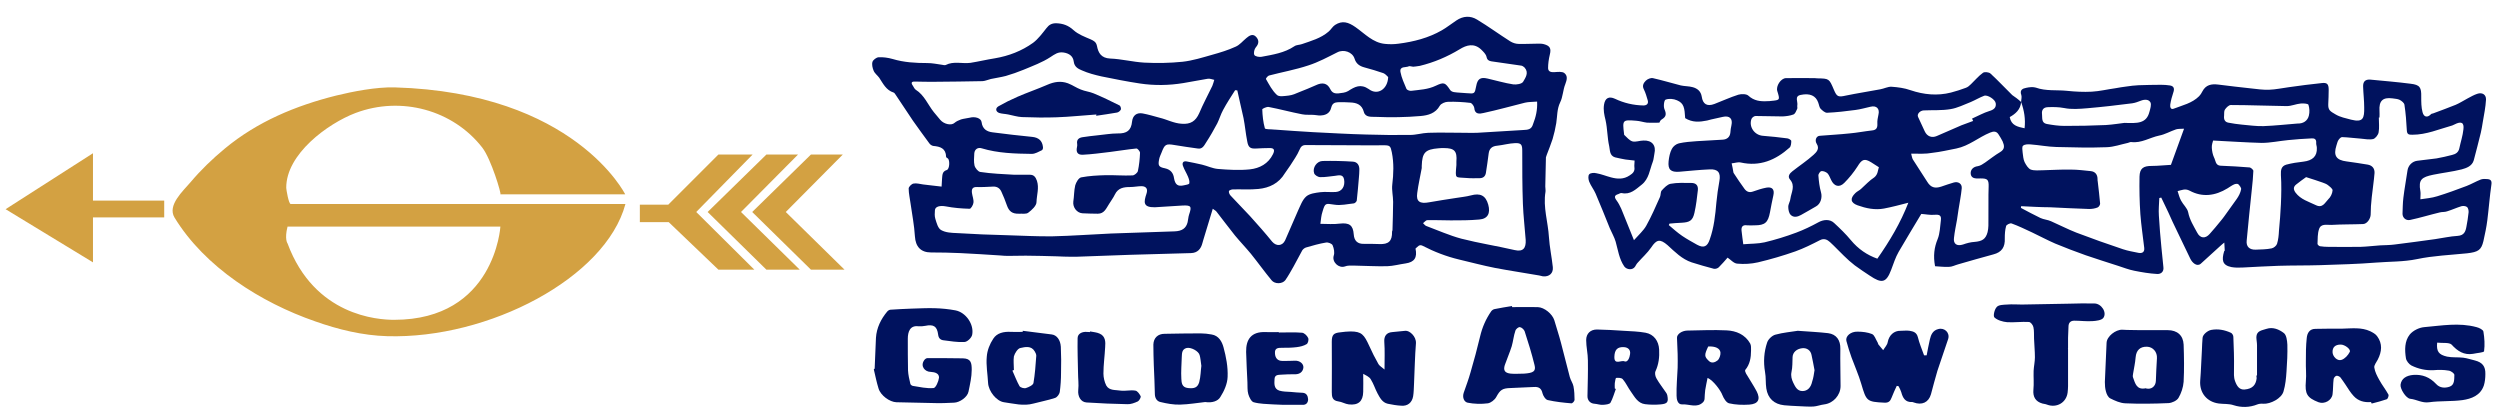 <?xml version="1.0" encoding="utf-8"?>
<!-- Generator: Adobe Illustrator 22.1.0, SVG Export Plug-In . SVG Version: 6.00 Build 0)  -->
<svg version="1.1" id="圖層_1" xmlns="http://www.w3.org/2000/svg" xmlns:xlink="http://www.w3.org/1999/xlink" x="0px" y="0px"
	 viewBox="0 0 1161.6 193.1" style="enable-background:new 0 0 1161.6 193.1;" xml:space="preserve">
<style type="text/css">
	.st0{fill-rule:evenodd;clip-rule:evenodd;fill:#00125E;}
	.st1{fill:#D3A142;}
</style>
<g>
	<path class="st0" d="M939.1,47.4c0-1.1,0.4-2.2,0.1-3.2c-0.9-2.4,0.6-3.1,2.3-3.4c1.4-0.3,3.1-0.5,4.4-0.1c4.7,1.7,9.7,1,14.5,1.5
		c3.8,0.4,7.7,0.6,11.5,0.4c3.7-0.2,7.3-1.1,11-1.6c1.7-0.3,3.4-0.6,5.1-0.8c1.9-0.3,3.8-0.5,5.7-0.6c3.5-0.1,7-0.2,10.4-0.2
		c1.4,0,2.8,0.1,4.1,0.3c2,0.3,2.2,1.6,1.6,3.3c-0.6,1.8-1.1,3.6-1.4,5.5c-0.2,1.2,0.2,2.6,1.6,2c4.1-1.6,8.5-2.5,11.8-5.8
		c0.6-0.6,1.1-1.4,1.5-2.2c1.6-3.1,4.2-3.6,7.4-3.2c5.1,0.7,10.3,1.2,15.4,1.8c2.7,0.3,5.4,0.7,8.2,0.6c3.1-0.1,6.2-0.8,9.3-1.2
		c5.1-0.7,10.1-1.4,15.2-1.9c2.5-0.3,3.2,0.5,3.2,3.1c0,2.2-0.1,4.5-0.2,6.7c-0.1,2.8,0.9,3.3,3.3,4.7c2.3,1.4,4.8,1.8,7.3,2.5
		c5.6,1.4,6.2-0.6,6.1-5.7c0-3.2-0.4-6.4-0.5-9.6c-0.1-2.4,1-3.5,3.4-3.3c6.2,0.6,12.4,1.1,18.6,1.9c4.4,0.5,5.1,1.7,5,6.1
		c0,2.4,0,4.8,0.6,7.1c0.6,2.4,2.3,2.7,4,0.9c0.2-0.2,0.6-0.2,0.9-0.3c3.5-1.3,7-2.6,10.5-4c1.9-0.8,3.7-2,5.6-3
		c1.5-0.8,2.9-1.6,4.4-2.1c2.3-0.8,4.2,0.3,4.1,2.7c-0.2,3.5-0.9,6.9-1.5,10.4c-0.3,1.7-0.5,3.3-0.9,4.9c-1.1,4.3-2.1,8.6-3.3,12.9
		c-0.8,2.7-3.4,3.6-5.6,4.2c-4.4,1.1-8.9,1.6-13.3,2.5c-5.2,1.1-6.9,2.2-5.9,7.6c0.2,1.1,0,2.2,0,3.8c2.6-0.4,5.3-0.6,7.8-1.4
		c4.6-1.4,9.2-3.1,13.7-4.8c2.3-0.9,4.3-2.1,6.6-3c0.9-0.3,2-0.3,2.9-0.2c1.6,0.1,2.3,0.7,2,2.6c-0.8,5.5-1.2,11.1-1.9,16.6
		c-0.4,3.2-1.1,6.4-1.8,9.6c-1,4.2-2.4,5.1-7.6,5.7c-7.8,0.8-15.7,1.1-23.3,2.7c-6.3,1.3-12.6,1.1-18.9,1.6
		c-8.7,0.7-17.3,0.9-26,1.2c-6.4,0.2-12.9,0.1-19.3,0.3c-5.6,0.2-11.1,0.5-16.7,0.8c-1.8,0.1-3.6,0.1-5.3-0.2
		c-4.4-0.9-4.5-3.4-3.4-7.3c0-0.1,0.3-0.3,0.3-0.4c-0.1-1.2-0.1-2.4-0.2-3.7c-0.7,0.6-1.4,1.1-2,1.7c-3,2.7-5.9,5.4-8.9,8.1
		c-1.8,1.6-4-0.4-4.9-2.3c-2-4.3-4.2-8.6-6.2-12.9c-1.4-2.8-2.7-5.7-4-8.6c-1.1-2.3-2.2-4.6-3.3-6.9c-0.3,0.1-0.6,0.1-0.9,0.2
		c-0.1,2.7-0.4,5.5-0.2,8.2c0.3,5,0.7,10,1.2,15c0.3,3,0.6,5.9,0.9,8.9c0.3,2.2-1.2,3.3-2.9,3.2c-3.6-0.2-7.1-0.8-10.6-1.5
		c-2.6-0.5-5.1-1.5-7.6-2.3c-5-1.6-10-3.2-15-4.9c-4.8-1.7-9.5-3.5-14.1-5.4c-3.7-1.6-7.2-3.5-10.8-5.2c-3.2-1.5-6.3-3-9.6-4.2
		c-0.6-0.2-2.4,0.6-2.5,1.3c-0.5,1.8-0.6,3.7-0.6,5.6c0.2,4.1-1.4,6.5-5.3,7.5c-5.4,1.5-10.9,3-16.3,4.6c-1.5,0.4-2.9,1.2-4.4,1.2
		c-2.2,0.1-4.5-0.2-6.4-0.3c-0.9-4.8-0.4-8.7,1.2-12.6c1.1-2.7,1.1-5.8,1.5-8.7c0.3-2.3-0.6-2.8-2.9-2.6c-2.1,0.2-4.3-0.3-6.2-0.4
		c-3.5,5.9-7.1,11.7-10.5,17.6c-1.5,2.6-2.4,5.5-3.5,8.4c-2.3,6.1-4.4,6.4-9.9,2.7c-2.4-1.6-4.7-3.1-7-4.8c-1.8-1.4-3.5-2.9-5.1-4.5
		c-2.2-2.1-4.2-4.3-6.4-6.3c-1.3-1.2-2.8-1.9-4.7-0.9c-3.7,1.9-7.5,3.8-11.4,5.2c-5.7,2-11.5,3.7-17.4,5.1c-3.1,0.7-6.4,0.9-9.6,0.6
		c-1.6-0.1-3-1.8-4.5-2.8c-1.2,1.4-2.6,3-4.1,4.5c-0.5,0.5-1.5,0.8-2.2,0.7c-3.5-0.9-6.9-1.9-10.4-3c-4.5-1.5-7.8-4.9-11.2-8
		c-3.5-3-5.1-2.7-7.6,1.1c-1.8,2.6-4.2,4.7-6.3,7.1c-0.5,0.5-0.8,1.2-1.2,1.8c-1.1,1.7-3.8,1.5-5-0.1c-2.4-3.5-2.9-7.6-4-11.5
		c-0.6-2.1-1.8-4.1-2.7-6.2c-2.2-5.4-4.3-10.8-6.6-16.1c-0.8-1.9-2.2-3.6-3-5.6c-0.4-1-0.6-2.7,0-3.4c0.6-0.7,2.3-0.8,3.4-0.5
		c2.3,0.4,4.4,1.3,6.7,1.9c3,0.8,5.9,1,8.7-0.9c1.6-1,2.5-2,2.2-3.9c-0.1-0.9,0.1-1.8,0.1-3c-1.5-0.2-2.9-0.3-4.3-0.5
		c-1.6-0.3-3.2-0.6-4.8-1c-2.6-0.8-2.3-3.4-2.7-5.2c-0.9-3.9-0.8-8.1-1.7-12.1c-0.6-2.4-1.1-4.7-0.7-7.2c0.5-3.1,2.3-4,5.1-2.7
		c4.2,2,8.6,3,13.2,3.1c1.4,0,2.5-0.7,2-2.4c-0.5-1.7-1-3.5-1.8-5.1c-0.9-1.7-0.1-3,0.9-4c0.8-0.8,2.3-1.4,3.3-1.2
		c4.4,1,8.7,2.3,13,3.4c1.8,0.4,3.7,0.3,5.5,0.8c2.2,0.6,3.8,1.9,4.2,4.4c0.5,3.5,2.5,4.7,5.9,3.4c3.7-1.4,7.3-3.1,11.1-4.3
		c1.4-0.4,3.7-0.4,4.6,0.4c2.7,2.5,5.7,2.8,9,2.6c0.5,0,1,0,1.5-0.1c4.3-0.4,4.3-0.4,3-4.6c-0.7-2.3,1.6-5.9,4-6
		c4.5-0.1,8.9,0,13.4,0c0.4,0,0.8,0.1,1.2,0.1c5.5,0.1,5.5,0.1,7.7,5.3c1.4,3.3,2,3.5,5.6,2.7c5.3-1.1,10.6-1.9,15.9-2.9
		c1.8-0.3,3.6-1.3,5.3-1.2c2.9,0.2,6,0.6,8.8,1.6c6.2,2.1,12.5,2.7,18.8,1.1c2.4-0.6,4.7-1.4,6.9-2.2c0.9-0.3,1.7-1,2.4-1.7
		c1.9-1.8,3.5-3.8,5.6-5.3c0.7-0.5,2.8-0.3,3.5,0.4c3.5,3.2,6.7,6.7,10.1,10C936.2,45,937.7,46.1,939.1,47.4c-0.3,3.5-2.6,5.5-5.3,7
		c0.7,3.9,3.6,4.5,6.9,5.2C941.2,55.3,940.5,51.3,939.1,47.4z M873,77.7c-1.4-0.9-2.5-1.6-3.6-2.3c-3.1-1.9-4.3-1.4-6.3,1.9
		c-1.8,2.8-3.9,5.4-6.2,7.7c-2.3,2.3-4.7,1.6-6.1-1.4c-0.5-1-0.9-2.2-1.6-3c-0.7-0.7-2-1.2-2.9-1.1c-0.6,0.1-1.5,1.4-1.4,2.1
		c0.2,2.6,0.5,5.2,1.2,7.7c0.7,2.4-0.1,5.4-2.3,6.6c-2.3,1.3-4.6,2.7-7,4c-1.6,0.9-3.5,1.3-4.8-0.1c-0.8-0.8-1.1-2.4-1.1-3.7
		c0-1.3,0.9-2.5,1-3.8c0.4-2.9,2.4-5.9-0.2-8.9c-1.2-1.4-0.2-2.8,1.1-3.8c3.3-2.6,6.8-4.9,9.9-7.7c1.3-1.2,2.9-2.8,1.4-5.1
		c-1-1.6-0.2-3.6,1.4-3.7c4.6-0.4,9.2-0.6,13.8-1.1c3.5-0.3,7-1,10.6-1.4c2-0.2,2.5-1.3,2.4-3.1c-0.1-1.4,0.2-2.8,0.5-4.2
		c0.7-2.8-0.9-4.4-3.7-3.7c-2.3,0.5-4.6,1.2-7,1.5c-4.4,0.6-8.8,1.1-13.2,1.3c-1,0-2.2-1.1-3-1.9c-0.6-0.7-0.7-1.9-1.1-2.9
		c-1.1-3.1-3.8-4.4-8.1-3.5c-3.1,0.6-1.2,3.2-1.6,4.9c-0.1,0.6,0.2,1.2-0.1,1.7c-0.4,0.9-0.9,2.2-1.7,2.5c-1.6,0.6-3.3,0.8-5,0.9
		c-4.2,0-8.4-0.2-12.6-0.2c-0.7,0-1.7,0.8-1.9,1.4c-1.3,3.6,1.4,7.5,5.3,7.8c3.8,0.3,7.6,0.7,11.4,1.2c0.7,0.1,1.8,0.8,1.8,1.2
		c0,1-0.1,2.5-0.8,3.1c-6.5,5.8-13.8,8.9-22.7,6.9c-1.3-0.3-2.8,0.3-4.2,0.4c0.3,1.4,0.6,2.7,0.8,4.1c0,0.2,0.1,0.3,0.2,0.5
		c1.6,2.4,3.2,4.9,5,7.3c1,1.3,2.2,1.8,3.9,1.2c2-0.7,4.1-1.4,6.2-1.8c2.7-0.5,3.9,0.8,3.3,3.5c-0.6,2.7-1.1,5.3-1.6,8
		c-0.9,4.7-2.3,6-7.1,6c-1.2,0-2.3,0.1-3.5,0c-2-0.3-2.8,0.6-2.6,2.5c0.2,2,0.5,3.9,0.8,6.3c3.5-0.3,6.8-0.2,9.9-0.9
		c5-1.2,9.9-2.7,14.7-4.5c3.5-1.3,7-3,10.3-4.8c2.3-1.3,5.3-1.6,7.3,0.3c2.7,2.5,5.5,5.2,7.8,8c3.4,4.1,7.5,6.9,12.3,8.6
		c5.8-8.3,10.8-16.7,14.4-26c-3.9,1-7.6,2-11.3,2.7c-4.2,0.8-8.4-0.1-12.3-1.5c-3.3-1.2-3.6-3.2-1-5.7c0.8-0.8,1.9-1.2,2.7-2
		c2-1.8,3.9-3.9,6.1-5.3C872.6,81,872.5,79.1,873,77.7z M1105.6,54.6c-0.1,0-0.2,0-0.3,0c0,2.3,0.3,4.7-0.1,6.9
		c-0.2,1.2-1.5,2.8-2.5,3.1c-1.8,0.4-3.9,0-5.9-0.2c-2.9-0.2-5.7-0.6-8.6-0.7c-0.6,0-1.4,0.9-1.8,1.6c-0.4,0.7-0.5,1.5-0.8,2.3
		c-1.5,4.7-0.1,6.8,4.7,7.4c3.3,0.4,6.6,1,9.9,1.5c2.1,0.4,3.2,1.8,3.1,3.9c-0.3,3.8-0.9,7.5-1.3,11.3c-0.3,2.7-0.5,5.4-0.5,8.1
		c-0.1,1.8-1.6,4.2-3.5,4.3c-4.9,0.2-9.8,0.1-14.7,0.4c-2.1,0.1-4.9-0.8-5.8,2c-0.7,2.1-0.6,4.5-0.7,6.8c0,0.4,0.7,1,1.1,1.1
		c1.3,0.2,2.7,0.3,4,0.3c5,0,9.9,0.1,14.9,0c3.1-0.1,6.1-0.5,9.2-0.7c2.2-0.1,4.5-0.1,6.7-0.4c6.3-0.8,12.5-1.6,18.8-2.5
		c3.5-0.5,6.9-1.3,10.4-1.5c3-0.2,3.7-2,4.1-4.3c0.4-2.2,0.8-4.4,1-6.6c0.1-0.8-0.2-2.1-0.7-2.5c-0.6-0.5-1.8-0.6-2.6-0.4
		c-2.3,0.7-4.4,1.7-6.7,2.4c-1.1,0.4-2.3,0.2-3.4,0.5c-4.6,1.1-9.1,2.5-13.8,3.5c-2,0.4-3.5-1.1-3.5-2.9c0.1-2.5,0.1-4.9,0.4-7.4
		c0.5-4.2,1.3-8.4,1.9-12.6c0.3-2.4,2.2-4.3,4.5-4.6c3-0.4,6-0.7,9-1.1c2.4-0.4,4.8-1,7.2-1.6c1.7-0.4,3-1.2,3.4-3.1
		c0.6-2.9,1.6-5.8,1.9-8.8c0.4-3.2-1-3.9-4.1-2.3c-0.4,0.2-0.8,0.4-1.1,0.5c-6.1,1.7-12,4.3-18.5,4.3c-1.7,0-2.5-0.1-2.6-2.1
		c-0.2-3.9-0.5-7.9-1.1-11.8c-0.1-0.9-1.3-1.8-2.2-2.3c-1-0.5-2.2-0.5-3.4-0.7c-4.5-0.6-6.3,1.2-6,5.8
		C1105.7,52.4,1105.6,53.5,1105.6,54.6z M939.1,95.8c0,0.3-0.1,0.5-0.1,0.8c3,1.6,6,3.2,9.1,4.7c1.5,0.7,3.4,0.8,4.9,1.5
		c3.9,1.7,7.7,3.7,11.8,5.3c7.1,2.7,14.4,5.3,21.6,7.7c2.4,0.8,4.9,1.2,7.3,1.7c1.7,0.3,2.8-0.4,2.6-2.3c-0.6-5.2-1.4-10.4-1.8-15.7
		c-0.4-5.8-0.5-11.6-0.4-17.4c0.1-3.9,1.8-5,5.6-5c3.2,0,6.3-0.4,9-0.5c2.1-5.7,4-11,6.1-16.8c-1.5,0.1-2.7,0-3.7,0.3
		c-2.7,0.9-5.2,2.4-7.9,2.9c-4.3,0.9-8.2,3.6-12.9,3c-0.5-0.1-1.1,0.3-1.6,0.4c-3.3,0.7-6.5,1.9-9.9,2c-7.7,0.3-15.5,0.1-23.3-0.1
		c-4-0.1-8-0.9-12-1.2c-1.2-0.1-2.7-0.1-3.5,0.6c-0.6,0.5-0.3,2.1-0.2,3.2c0.2,1.5,0.3,3.1,0.9,4.4c0.7,1.4,1.7,3,2.9,3.5
		c1.7,0.6,3.9,0.3,5.8,0.3c4.3-0.1,8.6-0.4,12.9-0.3c3,0,6.1,0.4,9.1,0.7c2.1,0.2,3.2,1.6,3.2,3.7c0,0.4,0,0.8,0.1,1.2
		c0.4,3.4,0.8,6.8,1.1,10.2c0,0.6-0.6,1.6-1.2,1.8c-1.2,0.5-2.6,0.7-3.9,0.7c-6.1-0.2-12.2-0.5-18.3-0.8
		C948.1,96.3,943.6,96,939.1,95.8z M783,54.9c-0.3-4.7-0.5-6.9-3.8-8.3c-1.6-0.7-3.7-0.9-5.3-0.3c-0.7,0.2-1.1,3.2-0.5,4.5
		c1,2.3,0.7,3.5-1.3,4.7c-0.6,0.3-0.9,1.1-1.1,1.5c-2.1,0-3.9,0.1-5.7,0c-1.7-0.2-3.4-0.8-5.1-0.9c-6.3-0.5-6.4-0.4-5.6,6.1
		c0,0.2,0,0.4,0.1,0.5c1.2,1.1,2.4,2.6,3.8,3c1.5,0.4,3.4-0.4,5.1-0.4c4-0.2,6,2.3,5.1,6.1c-0.3,1.3-0.3,2.7-0.8,3.9
		c-1.4,3.6-1.7,7.8-5.1,10.5c-2.8,2.2-5.3,4.8-9.3,3.9c-0.5-0.1-1.1,0.3-1.6,0.5c-1.7,0.5-2,1.3-0.8,2.9c0.9,1.2,1.6,2.6,2.2,3.9
		c1.9,4.6,3.7,9.2,5.9,14.6c2.3-2.6,4.4-4.4,5.7-6.7c2.4-4.3,4.4-8.9,6.4-13.4c0.4-0.9,0.2-2.3,0.8-3c1.2-1.3,2.6-2.8,4.1-3.1
		c3.1-0.6,6.4-0.4,9.6-0.4c2.2,0,3.3,1.1,3.1,3.3c-0.4,3.5-0.8,7.1-1.6,10.6c-0.8,3.6-2.2,4.4-6,4.6c-1.9,0.1-3.7,0.2-5.6,0.4
		c-0.1,0.2-0.2,0.5-0.3,0.7c2,1.7,4,3.5,6.2,5c2.2,1.5,4.6,2.8,6.9,4.1c3.1,1.7,4.8,0.9,5.9-2.4c2-5.6,2.6-11.4,3.1-17.2
		c0.3-3.3,0.8-6.7,1.4-10c0.7-3.8-0.6-5.6-4.5-5.4c-4.7,0.2-9.4,0.7-14.1,1.1c-4,0.3-5.4-1-5-4.9c0.2-1.9,0.6-4,1.5-5.7
		c0.6-1.2,2-2.3,3.3-2.6c2.7-0.6,5.5-0.8,8.2-1c4-0.3,8.1-0.4,12.1-0.7c2-0.1,3.4-1.2,3.6-3.3c0.1-1.1,0.2-2.3,0.5-3.4
		c0.7-3.1-0.9-4.6-4-3.9c-2.4,0.6-4.9,1-7.3,1.7C789.7,56.7,786.4,57,783,54.9z M1028.3,65.3c-0.2,0.7-0.7,2.1-0.6,3.4
		c0.1,1.5,0.4,3.1,1,4.4c0.8,1.4,0.6,3.8,3.1,3.9c4.5,0.2,9,0.4,13.5,0.8c0.6,0.1,1.7,1.1,1.7,1.6c-0.1,2.8-0.4,5.7-0.7,8.5
		c-0.8,8-1.7,15.9-2.4,23.9c-0.3,2.8,1.3,4.3,4.2,4.2c2.5-0.1,5-0.1,7.4-0.6c1-0.2,2.2-1.2,2.5-2.1c0.6-1.9,0.8-4,0.9-6.1
		c0.4-4.1,0.7-8.2,0.9-12.3c0.2-4.5,0.3-9.1,0-13.6c-0.1-2.4,0.2-4.1,2.5-4.8c2.6-0.7,5.3-1.1,8-1.4c4.2-0.5,6.4-2.5,6.2-6.4
		c0-0.8-0.4-1.6-0.3-2.4c0.1-1.6-0.8-2.1-2.1-2c-3.7,0.2-7.4,0.4-11,0.8c-4.1,0.4-8.2,1.3-12.3,1.3
		C1043.6,66.2,1036.3,65.7,1028.3,65.3z M888,71.4c0.3,1.1,0.4,2,0.8,2.7c2.2,3.5,4.5,7,6.7,10.4c1.6,2.6,3.5,3.2,6.5,2.2
		c1.9-0.7,3.9-1.3,5.8-1.9c2.1-0.6,3.9,0.6,3.7,2.7c-0.3,3.3-1,6.6-1.5,9.9c-0.2,1.6-0.5,3.2-0.7,4.7c-0.5,2.8-1.1,5.6-1.4,8.4
		c-0.4,2.9,1.4,4,4.2,3.1c1.7-0.6,3.5-1.1,5.3-1.2c3.5-0.3,5.2-1.2,6.1-4.5c0.5-1.9,0.4-4.1,0.4-6.2c0.1-5-0.1-10,0.1-15
		c0.1-3.3-0.6-3.8-3.7-3.8c-1.6,0-4.2,0.4-4.6-1.9c-0.3-1.9,0.9-3.5,3.3-3.8c1.2-0.2,2.4-1,3.4-1.7c2.3-1.6,4.5-3.4,6.9-4.8
		c2.4-1.4,2-3.1,1.2-5c-0.5-1.1-1.2-2.1-1.8-3.1c-1-1.7-2.3-1.7-4-1c-5.4,2.2-9.8,6.2-15.7,7.4c-3.7,0.7-7.4,1.6-11.1,2
		C894.8,71.6,891.5,71.4,888,71.4z M987.1,57.1c5.9,0.2,10.2,0.4,11.6-5.1c0.4-1.4,1-3.3,0.5-4.4c-0.8-1.5-2.7-1.5-4.5-0.8
		c-1.3,0.5-2.6,1-4,1.2c-7,0.9-13.9,1.7-20.9,2.3c-3.6,0.3-7.3,0.6-10.7-0.1c-2.7-0.5-5.1-0.5-7.7-0.4c-2.2,0.1-2.8,1.6-2.6,3.2
		c0.2,1.7-0.4,4.1,2.2,4.6c2.7,0.5,5.5,0.9,8.2,0.9c6.4,0,12.8-0.1,19.2-0.4C981.8,57.9,985.2,57.3,987.1,57.1z M1011.8,88.8
		c0.5,1.6,0.9,3.1,1.6,4.4c1,1.9,2.9,3.5,3.3,5.4c0.7,3.6,2.6,6.5,4.2,9.5c1.4,2.7,3.8,2.9,5.8,0.6c1.7-1.9,3.4-3.9,5-5.9
		c0.6-0.8,1.3-1.5,1.8-2.3c1.9-2.7,3.9-5.4,5.8-8.1c0.9-1.3,1.7-2.8,2-4.4c0.2-0.7-0.7-1.8-1.3-2.4c-0.4-0.3-1.4-0.2-2,0.1
		c-1.1,0.5-2,1.2-3,1.8c-5.7,3.5-11.7,4.3-17.6,1.1C1015.3,87.5,1013.9,88.3,1011.8,88.8z M1067.5,57.4c2.6,0.1,4.7-1.2,5.3-3.7
		c0.4-1.6,0.3-3.5-0.2-5c-0.2-0.6-2.4-0.7-3.6-0.6c-2.2,0.2-4.3,1.2-6.5,1.2c-8.7-0.1-17.3-0.5-26-0.5c-0.9,0-2.1,1.2-2.7,2.1
		c-0.5,0.7-0.3,1.9-0.4,2.9c-0.2,1.6,0.3,2.9,2,3.2c2.1,0.4,4.1,0.7,6.2,0.9c3.4,0.3,6.8,0.8,10.1,0.7
		C1057.1,58.4,1062.3,57.8,1067.5,57.4z M916.3,55.1c2.9-1.3,5.4-2.7,8-3.5c2.1-0.6,3.3-1.6,3-3.6c-0.2-1.8-3.9-4.1-5.4-3.5
		c-2.1,0.8-4.1,2-6.2,2.9c-3.1,1.2-6.2,2.8-9.4,3.3c-4.1,0.7-8.3,0.4-12.5,0.6c-1.7,0.1-3.2,1.7-2.6,3c1,2.2,2,4.4,3.1,6.7
		c1.1,2.4,3.3,3.2,5.6,2.2c3.8-1.7,7.7-3.3,11.5-5c1.8-0.7,3.6-1.3,5.4-2C916.7,56,916.5,55.6,916.3,55.1z M1071.5,82.3
		c-1.4,1-3.1,2.2-4.7,3.5c-1.3,1.1-1.2,2.3-0.2,3.7c2.4,3.2,6.1,4.2,9.4,5.8c3.2,1.6,4.3-1.2,5.8-2.7c1.1-1,1.9-2.7,2-4.1
		c0.1-0.8-1.3-1.8-2.3-2.6c-0.7-0.5-1.6-0.8-2.4-1.1C1076.9,84,1074.6,83.3,1071.5,82.3z"/>
	<path class="st0" d="M657.7,115.5c0.9,4.2-0.5,6.3-4.6,6.9c-2.9,0.4-5.7,1.2-8.6,1.3c-5.2,0.1-10.3-0.2-15.5-0.3
		c-1.4,0-2.9-0.1-4.1,0.4c-2.9,1-6.1-2.1-5.2-5c0.5-1.4,0.1-3.4-0.5-4.8c-0.3-0.8-2.1-1.5-3.1-1.3c-3.1,0.5-6.2,1.4-9.3,2.3
		c-0.6,0.2-1.3,0.7-1.7,1.3c-1.4,2.5-2.7,5.1-4.1,7.6c-1.2,2.1-2.4,4.3-3.8,6.3c-1.4,1.8-4.9,1.9-6.4,0c-3.3-4-6.3-8.2-9.6-12.3
		c-2.4-2.9-5-5.6-7.4-8.5c-2.9-3.6-5.7-7.4-8.6-11.1c-0.4-0.5-1.1-0.8-1.7-1.3c-1.5,5-2.9,9.7-4.4,14.5c-0.1,0.5-0.3,1-0.4,1.4
		c-0.7,2.8-2.3,4.6-5.3,4.7c-9.5,0.3-18.9,0.5-28.4,0.8c-8.3,0.3-16.7,0.6-25,0.9c-0.7,0-1.5,0-2.2,0c-2.3,0-4.5-0.1-6.8-0.2
		c-4.8-0.1-9.6-0.3-14.4-0.3c-2.8,0-5.6,0.1-8.4,0.1c-1.1,0-2.3-0.1-3.4-0.2c-6.2-0.4-12.4-0.8-18.6-1.1c-4.5-0.2-9-0.3-13.6-0.3
		c-4.8,0-7.2-2.7-7.5-7.5c-0.3-5.1-1.3-10.1-2-15.1c-0.3-2.4-0.9-4.8-0.9-7.1c0-0.8,1.3-2.1,2.2-2.3c1.4-0.3,3,0.2,4.5,0.4
		c2.8,0.3,5.6,0.7,8.6,1c0.1-1.5,0.1-2.5,0.2-3.5c0.2-1.6-0.1-3.5,2.2-4.2c1.3-0.4,1.5-4.3,0.6-5.3c-0.3-0.3-0.9-0.5-0.9-0.8
		c-0.1-4-2.7-4.8-6-5.1c-0.6-0.1-1.4-0.6-1.8-1.2c-2.6-3.5-5.1-7-7.6-10.5c-2.7-4-5.3-8-8-12c-0.3-0.4-0.6-1-1-1.1
		c-3.5-1.1-4.9-4.2-6.7-6.9c-0.8-1.1-2.1-2-2.6-3.3c-0.5-1.2-0.9-2.9-0.5-4.1c0.3-0.9,1.8-2,2.8-2.1c2.1-0.1,4.4,0.2,6.5,0.8
		c5.3,1.6,10.7,1.9,16.2,1.9c2.3,0,4.6,0.5,6.8,0.8c0.6,0.1,1.3,0.3,1.7,0.1c3.7-1.9,7.7-0.5,11.5-1c3.8-0.6,7.5-1.5,11.3-2.1
		c6.5-1.1,12.5-3.4,17.8-7.2c2.4-1.8,4.3-4.4,6.2-6.8c1.2-1.6,2.5-2.3,4.5-2.3c3.2,0.1,5.7,1,8.1,3.2c2.2,2,5.2,3.1,8,4.3
		c1.5,0.7,2.5,1.2,2.9,3.1c0.6,3.2,2,5.6,6.1,5.8c5.3,0.2,10.6,1.6,15.9,1.9c5.9,0.3,11.8,0.2,17.7-0.4c4.7-0.5,9.4-2,14-3.3
		c3.6-1,7.2-2.1,10.7-3.7c1.9-0.8,3.3-2.6,5-4c1.3-1.1,2.9-2.2,4.4-0.7c1.5,1.5,1.6,3.2,0,5c-0.7,0.8-1.1,2.6-0.7,3.5
		c0.3,0.7,2.2,1.1,3.3,0.9c5.3-1,10.7-1.8,15.3-4.9c1-0.7,2.4-0.6,3.5-1c4.3-1.5,8.8-2.7,12.4-5.8c1.1-0.9,1.8-2.3,3-3.1
		c3.4-2.2,6.2-1.3,9.5,1c4.3,3,8.1,7.3,13.8,7.8c2,0.2,4.1,0.2,6.2-0.1c7.1-0.9,14-2.7,20.1-6.2c2.3-1.3,4.5-3.1,6.8-4.6
		c3.1-2.1,6.5-2.3,9.6-0.4c5.3,3.2,10.2,6.8,15.4,10.1c1.1,0.7,2.6,1.2,3.9,1.2c2.7,0.1,5.4-0.1,8.2-0.1c1.2,0,2.4-0.1,3.5,0.2
		c3,0.8,3.5,2.1,2.8,4.9c-0.5,2.1-0.8,4.2-0.8,6.3c0.1,1.8,1.6,1.9,3.2,1.8c1.4-0.1,3.3-0.3,4.3,0.4c1.7,1.3,1.3,3.1,0.5,5.2
		c-1.1,2.7-1.1,5.9-2.4,8.5c-1.5,3.1-1.3,6.4-1.8,9.6c-0.4,2.5-1,5-1.7,7.4c-0.8,2.5-1.8,4.9-2.7,7.3c-0.1,0.4-0.3,0.8-0.4,1.2
		c-0.1,4.5-0.2,9-0.3,13.5c0,0.8,0.2,1.7,0.1,2.5c-1.2,7.2,1.2,14.1,1.6,21.1c0.3,4.6,1.3,9.2,1.8,13.9c0.3,2.9-1.7,4.6-4.6,4.3
		c-0.6-0.1-1.1-0.3-1.7-0.4c-6.8-1.2-13.7-2.2-20.5-3.5c-5.6-1.1-11.2-2.6-16.7-3.9c-5.9-1.4-11.6-3.6-17-6.4
		C659.4,113.4,658.8,114.6,657.7,115.5z M471.3,81.2c2.7,0,5,0,7.3,0c1.8,0,2.6,1.1,3.2,2.8c1.1,3.3-0.1,6.6-0.2,9.9
		c0,1.7-2.2,3.7-3.8,4.9c-1,0.8-2.8,0.4-4.3,0.5c-3.2,0.1-4.7-1.1-5.7-4c-0.7-2.1-1.6-4.2-2.5-6.2c-0.7-1.6-2-2.5-3.9-2.4
		c-2.5,0.1-5,0.3-7.4,0.2c-2.2-0.1-2.6,1-2.4,2.7c0.2,1.6,0.9,3.1,0.7,4.6c-0.1,1-1.2,2.9-1.8,2.8c-3.7-0.1-7.4-0.4-11-1.1
		c-2.7-0.5-5,0-5.1,1.8c-0.1,1.3-0.2,2.7,0.2,4c0.6,1.9,1.2,4.4,2.7,5.2c2.1,1.2,4.8,1.3,7.3,1.4c7.9,0.5,15.7,0.8,23.6,1
		c7,0.2,13.9,0.6,20.9,0.5c9-0.2,18.1-0.9,27.1-1.3c9.8-0.4,19.7-0.6,29.5-1c3.6-0.1,5.4-1.5,6.1-4.2c0.3-1.2,0.3-2.4,0.7-3.6
		c1.3-3.8,1-4.4-3.1-4.2c-4.3,0.2-8.5,0.6-12.8,0.8c-5.6,0.1-5.2-2.4-3.9-6.3c0.7-2.1,0-3.4-2.2-3.5c-1.8,0-3.6,0.4-5.4,0.4
		c-3,0-5.6,0.4-7.1,3.5c-0.7,1.5-1.8,2.9-2.7,4.4c-1.3,2-2.2,4.5-5.2,4.5c-2.4,0-4.8-0.1-7.2-0.2c-2.6-0.2-4.5-2.8-4.2-5.4
		c0.4-2.5,0.3-5.1,0.9-7.6c0.4-1.4,1.6-3.5,2.8-3.7c3.7-0.7,7.5-0.9,11.2-1c4.2-0.1,8.4,0.3,12.6,0.1c0.9,0,2.3-1.2,2.5-2
		c0.6-2.8,0.9-5.7,1-8.5c0-0.7-1.2-2.1-1.7-2c-4.1,0.4-8.1,1.1-12.2,1.6c-4.2,0.5-8.5,1.1-12.7,1.3c-2.4,0.1-3.2-1.2-2.7-3.5
		c0.1-0.5,0.2-1,0.1-1.5c-0.4-2.2,1-3,2.8-3.2c2.1-0.3,4.2-0.6,6.4-0.8c3.2-0.3,6.4-0.9,9.6-0.9c4.3,0.1,6.3-1.4,6.7-5.5
		c0.3-2.8,2.1-4.3,4.9-3.8c2.7,0.5,5.3,1.3,7.9,2c3.4,0.8,6.6,2.6,10.3,2.8c4,0.3,6.4-1.1,8.1-4.9c1.8-4.3,4.1-8.5,6.1-12.7
		c0.4-0.9,0.6-1.9,0.9-2.8c-1-0.2-2.1-0.7-3.1-0.5c-3.8,0.6-7.5,1.4-11.3,2c-6.7,1.1-13.4,1.2-20.1,0.2c-6-0.9-12-2.1-17.9-3.3
		c-3.1-0.7-6.2-1.5-9.1-2.8c-1.7-0.7-3.5-1.6-3.8-4.1c-0.3-2.5-2.1-3.8-4.7-4.2c-2.6-0.4-4.1,0.8-6.1,2.1c-3.8,2.5-8.2,4.1-12.5,5.9
		c-2.7,1.1-5.5,2.1-8.3,2.9c-2.3,0.6-4.6,0.9-6.9,1.4c-1.3,0.3-2.5,0.9-3.8,1c-7.5,0.2-14.9,0.2-22.4,0.3c-3,0-5.9,0-8.9-0.1
		c-1.9-0.1-2.1,0.6-1.1,2c0.4,0.6,0.7,1.4,1.3,1.8c4,2.5,5.6,6.9,8.4,10.4c1,1.2,2,2.4,3,3.6c1.8,2.1,5.2,2.7,6.6,1.4
		c0.8-0.7,1.9-1.2,3-1.6c1.3-0.4,2.7-0.5,4-0.8c2.6-0.7,5.4,0.2,5.6,2.1c0.4,3.2,2.5,4.4,5.2,4.7c6.1,0.8,12.2,1.5,18.3,2.1
		c3,0.3,4.7,1.8,5,4.7c0.1,0.5-0.1,1.3-0.5,1.5c-1.5,0.7-3.1,1.7-4.7,1.7c-7.8-0.1-15.7-0.3-23.3-2.6c-1.6-0.5-3.2,0.3-3.4,2.3
		c-0.1,1.9-0.3,3.9,0.1,5.7c0.3,1.2,1.7,2.9,2.7,3C460.7,80.7,466.2,80.9,471.3,81.2z M613.5,104c3.1,0,6.1,0.3,9-0.1
		c4.4-0.5,6.2,0.7,6.5,5c0.2,3,1.8,4.5,4.7,4.4c2.4,0,4.8,0,7.2,0.1c4.3,0.2,6-1.4,5.9-5.7c0-0.2,0.1-0.5,0.2-0.7
		c0.1-4.4,0.3-8.8,0.3-13.2c0-2.7-0.7-5.4-0.4-8c0.6-5,0.8-10-0.2-15c-0.6-3-0.9-3.3-3.8-3.3c-4.3,0.1-8.6,0-12.9,0
		c-7.8,0-15.6-0.1-23.4-0.1c-1.4,0-2.2,0.7-2.8,2.2c-1.1,2.6-2.8,4.9-4.3,7.3c-0.8,1.2-1.7,2.4-2.5,3.6c-2.8,4.7-7.2,6.8-12.3,7.3
		c-3.9,0.4-7.9,0.1-11.9,0.2c-0.6,0-1.8,0.5-1.8,0.8c-0.1,0.7,0.3,1.6,0.8,2.1c2.9,3.2,6,6.2,9,9.5c3.5,3.9,7,7.8,10.3,11.9
		c1.9,2.2,4.7,2.1,6-0.6c2.1-4.6,3.9-9.2,6-13.8c1.1-2.3,2-5,3.8-6.6c1.6-1.4,4.3-1.7,6.6-2c2.4-0.3,4.8,0.1,7.2-0.1
		c2.8-0.2,4.4-2.6,3.8-5.9c-0.5-2.5-2.6-1.8-4.2-1.6c-2.3,0.2-4.6,0.7-6.9,0.6c-1,0-2.5-0.9-2.8-1.8c-0.9-2.6,1.3-5.7,4-5.7
		c4.6-0.1,9.3,0,13.9,0.3c2.2,0.1,3.2,1.7,3.1,3.9c0,1.2-0.1,2.3-0.2,3.5c-0.3,3.6-0.6,7.2-1,10.7c-0.1,0.5-0.8,1.2-1.3,1.3
		c-3,0.3-6.1,1.1-9.1,0.6c-4.1-0.6-4.3-0.9-5.5,3.2C613.9,100.1,613.8,101.7,613.5,104z M676.7,76.7c0-0.2,0-0.9,0-1.6
		c0.4-4.9-0.9-6.3-5.8-6.3c-0.8,0-1.7,0-2.5,0.1c-6.2,0.5-7.6,2-7.8,8.2c0,0.3,0,0.7,0,1c-0.7,3.9-1.6,7.7-2.1,11.6
		c-0.6,4,1.3,5.1,5.5,4.3c4.1-0.7,8.3-1.4,12.4-2c2.3-0.4,4.8-0.6,7-1.2c4.4-1.2,6.9,0,8.1,4.3c1.1,4-0.2,6.6-4.2,6.9
		c-4.4,0.4-8.8,0.4-13.2,0.4c-3.6,0-7.3-0.2-10.9-0.1c-0.7,0-1.3,0.9-2,1.4c0.5,0.4,0.9,1.1,1.5,1.3c5.4,2,10.7,4.4,16.3,5.9
		c8.2,2.1,16.6,3.4,24.8,5.3c3.9,0.9,5.3-0.9,5.1-4.7c-0.4-5.6-1.1-11.2-1.3-16.8c-0.3-8.2-0.3-16.4-0.3-24.6c0-2.8-0.4-3.7-3.3-3.6
		c-2.8,0.1-5.5,0.9-8.3,1.2c-2.4,0.2-3.7,1.3-4,3.6c-0.4,3-0.8,6.1-1.3,9.1c-0.3,1.6-1.3,2.4-3,2.4c-2,0-4,0.1-6-0.1
		C676.1,82.2,676.1,83.5,676.7,76.7z M714.2,47.2c-2.1,0.2-3.9,0.1-5.6,0.5c-6.4,1.6-12.8,3.4-19.3,4.8c-1.7,0.4-4.1,0.8-4.3-2.4
		c-0.1-0.8-1.1-2.2-1.8-2.3c-3.4-0.4-6.9-0.6-10.4-0.5c-1.3,0-3.2,0.8-3.8,1.8c-2,3.6-5.5,4.5-8.9,4.8c-6.9,0.6-13.9,0.7-20.9,0.4
		c-1.8-0.1-4.8,0.4-5.5-2.3c-0.9-3.4-3.3-4.3-6.4-4.4c-1.9-0.1-3.8-0.2-5.7-0.1c-1.3,0.1-2.5,0.4-3,2.3c-0.4,1.7-1.3,3.2-3.7,3.7
		c-1.6,0.3-2.8,0.1-4.2-0.1c-1.9-0.2-3.9,0.1-5.7-0.3c-5.2-1-10.3-2.4-15.5-3.4c-0.9-0.2-3,0.8-3,1.1c0.1,2.9,0.4,5.9,1.2,8.8
		c0.2,0.6,2.8,0.4,4.3,0.6c0.1,0,0.2,0,0.2,0c6,0.4,12,0.9,17.9,1.2c8.2,0.4,16.5,0.9,24.7,1.1c6.8,0.2,13.5,0.3,20.3,0.2
		c2.9,0,5.7-0.9,8.5-1c5.7-0.2,11.4,0,17.2,0c1.8,0,3.7,0.1,5.5,0c7.2-0.4,14.4-0.9,21.5-1.3c2.1-0.1,3.8-0.2,4.5-2.7
		C713.6,54.4,714.4,51.1,714.2,47.2z M574.9,42c-0.3,0-0.7-0.1-1-0.1c-1.9,3-3.9,6-5.6,9.2c-1.1,2-1.7,4.2-2.7,6.2
		c-1.6,3-3.3,6-5.2,8.9c-0.9,1.4-1.7,3.2-3.9,2.8c-3.6-0.5-7.2-1-10.7-1.6c-4.1-0.7-4.6-0.4-6.1,3.5c-0.4,1-0.9,2-1.1,3
		c-0.6,3-0.3,3.7,2.7,4.3c2.7,0.6,3.9,2.3,4.2,4.6c0.5,2.9,1.7,4,4.6,3.3c0.9-0.2,2.4-0.4,2.5-0.9c0.2-1-0.2-2.1-0.6-3.1
		c-0.7-1.7-1.7-3.2-2.3-4.9c-0.5-1.2-0.2-2.5,1.6-2.2c2.4,0.4,4.8,1,7.2,1.5c2.5,0.6,4.9,1.8,7.4,2c4.9,0.4,9.9,0.7,14.8,0.2
		c4.6-0.5,8.6-2.6,10.8-7.1c1-2.1,0.4-2.9-1.9-2.8c-1.9,0-3.8,0.1-5.7,0.2c-2.9,0.2-3.9-0.4-4.4-3.4c-0.7-3.5-1-7.1-1.7-10.7
		C576.9,50.7,575.8,46.3,574.9,42z M656.6,31c-1.1-0.1-1.6-0.4-2-0.2c-1.4,0.7-4.3-0.2-3.9,2.6c0.5,2.7,1.7,5.3,2.8,7.9
		c0.2,0.5,1.5,1,2.2,0.9c3.9-0.5,7.8-0.6,11.5-2.4c3.8-1.8,4.3-1.4,6.6,2c0.3,0.5,1.1,0.9,1.8,1c2,0.3,4,0.3,6,0.5
		c3.6,0.3,3.6,0.3,4.3-3.3c0.6-3.3,1.9-4.3,5.3-3.5c4,0.9,7.9,2.1,11.9,2.7c1.5,0.2,4-0.2,4.6-1.2c1.1-1.9,2.8-4.2,0.7-6.6
		c-0.4-0.4-1-0.8-1.5-0.9c-4.6-0.7-9.3-1.3-13.9-2c-1.2-0.2-2-0.6-2.3-2.1c-0.3-1.3-1.5-2.4-2.5-3.4c-3.3-3.1-6.8-2.1-10-0.1
		c-5.8,3.5-11.9,6.1-18.5,7.7C658.3,30.9,657.2,30.9,656.6,31z M645,35.8c-0.5-0.4-1.2-1.4-2.2-1.8c-2.9-1-5.9-1.9-8.9-2.7
		c-2.2-0.6-3.8-1.7-4.5-4c-1-3.2-5.1-4.5-8-3c-4.4,2.2-8.8,4.6-13.5,6.1c-6,2-12.2,3.1-18.3,4.7c-0.6,0.2-1.5,1.4-1.4,1.6
		c1.5,2.6,2.9,5.4,5.1,7.4c1,1,3.6,0.5,5.5,0.3c1.7-0.2,3.3-0.9,4.9-1.6c2.6-1,5.2-2.1,7.7-3.2c2.9-1.4,5.3-1.1,6.7,1.8
		c0.9,1.8,2.1,2.1,3.7,2c1.6-0.2,3.3-0.3,4.6-1.1c3.1-2,5.8-3.5,9.6-0.9C640,44.5,644.8,41.5,645,35.8z"/>
	<path class="st0" d="M702.6,142.7c4,0,7.9-0.1,11.9,0c3.1,0.1,6.8,3.2,7.7,6.1c1,3.5,2.2,7,3.1,10.5c1.4,5.3,2.7,10.6,4.1,15.9
		c0.4,1.5,1.4,2.8,1.7,4.3c0.4,2.1,0.5,4.2,0.5,6.3c0,0.6-1,1.7-1.5,1.6c-3.7-0.3-7.3-0.7-10.9-1.5c-1.1-0.2-2.2-2-2.5-3.2
		c-0.5-2.3-1.8-3-3.8-2.9c-3.7,0.1-7.4,0.4-11.1,0.5c-3.8,0.1-4.8,0.9-6.6,4.2c-0.7,1.3-2.5,2.7-3.9,2.9c-3.1,0.4-6.4,0.3-9.4-0.3
		c-1.7-0.4-2.5-2.5-1.8-4.6c1.1-3.2,2.3-6.3,3.2-9.6c1.6-5.5,3.1-11,4.4-16.5c1-4.3,2.7-8.2,5.2-11.8c0.4-0.5,1-0.9,1.6-1
		c2.6-0.5,5.3-1,8-1.4C702.6,142.4,702.6,142.6,702.6,142.7z M708.2,173.6c4.1-0.3,5.6-1,4.8-4c-1.3-5.3-2.9-10.5-4.6-15.7
		c-0.3-0.8-1.4-1.8-2.2-1.9c-0.7-0.1-1.9,0.9-2.1,1.7c-0.8,2.3-1,4.8-1.7,7.2c-0.9,2.9-2.2,5.8-3.2,8.7c-0.8,2.5,0,3.7,2.7,4
		C703.9,173.8,706.1,173.6,708.2,173.6z"/>
	<path class="st0" d="M406.4,171.3c0.2-4.8,0.4-9.6,0.6-14.3c0.3-4.7,2.3-8.7,5.2-12.2c0.4-0.5,1.1-0.9,1.6-0.9
		c3.2-0.2,6.5-0.4,9.7-0.5c3.6-0.1,7.2-0.3,10.8-0.2c3.2,0.1,6.4,0.4,9.6,1c4.9,0.9,8.8,6.6,7.8,11.4c-0.3,1.4-2.3,3.3-3.6,3.3
		c-3.2,0.2-6.6-0.4-9.8-0.8c-1.4-0.2-2.2-1-2.4-2.6c-0.5-3.9-2.1-4.9-6-4.1c-1,0.2-2.2,0.3-3.2,0.2c-3.9-0.5-4.9,2.6-4.9,5.8
		c0,4.9,0,9.8,0.1,14.7c0.1,2.1,0.6,4.2,1.1,6.3c0.1,0.4,0.7,0.8,1.1,0.9c3.2,0.5,6.5,1.3,9.7,1c1-0.1,2.3-3.1,2.5-4.8
		c0.1-2-1.9-2.6-3.8-2.7c-2.8,0-5-2.7-3.1-5.4c0.3-0.5,1-1,1.5-1c5.5,0,11,0,16.5,0.1c3.7,0.1,4.1,2,4.1,5.3c0,3.4-0.8,6.8-1.5,10.2
		c-0.5,2.5-4,5-6.7,5.1c-2.8,0.1-5.7,0.3-8.5,0.2c-6.1-0.1-12.2-0.3-18.3-0.4c-3.1-0.1-7.3-3.1-8.3-6.4c-0.9-2.9-1.5-5.9-2.2-8.9
		C406.1,171.4,406.3,171.4,406.4,171.3z"/>
	<path class="st0" d="M895.2,165.1c0.5-2.5,0.9-4.9,1.5-7.4c0.5-2.2,1.4-4.2,3.9-4.8c2.9-0.8,5.5,1.7,4.6,4.6c-1.6,5-3.4,9.8-5,14.8
		c-1.1,3.6-2,7.3-3,10.9c-1.1,3.8-4.2,5.2-8,3.8c-0.2-0.1-0.5-0.2-0.7-0.2c-3.3,0.2-4.4-2-5.1-4.6c-0.3-1-0.8-1.9-1.3-2.8
		c-0.3,0-0.5-0.1-0.8-0.1c-0.8,1.8-1.7,3.6-2.4,5.5c-0.6,1.6-1.4,2.4-3.3,2.3c-8.3-0.4-8.4-0.7-10.8-8.8c-1.2-4.1-3-8.1-4.5-12.2
		c-0.9-2.5-1.7-5.1-2.4-7.7c-0.5-2.2,2-4.4,5.2-4.3c2.3,0,4.7,0.3,6.7,1.1c1.2,0.5,1.7,2.4,2.5,3.7c0.3,0.4,0.3,1,0.6,1.3
		c0.7,0.9,1.4,1.7,2.1,2.5c0.7-1.2,1.9-2.4,2.1-3.7c0.6-3.2,2.9-5.4,6-5.3c1.4,0,2.8-0.2,4.2,0c1.7,0.3,3.2,0.7,3.8,2.9
		c0.7,2.9,1.9,5.7,2.9,8.5C894.5,165.1,894.9,165.1,895.2,165.1z"/>
	<path class="st0" d="M633.4,173.7c0,3.2,0.1,5.8,0,8.4c-0.1,4.4-2.3,6.3-6.7,5.8c-1.7-0.2-3.2-1.2-4.9-1.4c-2.8-0.4-3-2.2-3-4.4
		c0.1-7.8,0-15.6,0-23.3c0-3.2,0.8-4.1,4-4.4c1.6-0.2,3.1-0.4,4.7-0.4c5.2,0,6.3,1.5,8.7,6.7c1.3,2.9,2.7,5.7,4.3,8.5
		c0.5,0.8,1.5,1.4,2.8,2.5c0-4.8,0.2-8.8-0.1-12.8c-0.2-2.7,1-4.4,3.7-4.6c2-0.2,4.1-0.4,6.1-0.6c1.9-0.2,5.1,2.6,4.9,5.8
		c-0.5,6.3-0.6,12.7-0.9,19.1c-0.1,1.8-0.1,3.7-0.4,5.5c-0.5,3-2.6,4.7-5.6,4.4c-2.1-0.1-4.2-0.5-6.2-0.9c-2.6-0.6-3.7-2.9-4.8-4.9
		c-1.1-2.1-1.8-4.4-3-6.3C636.3,175,634.7,174.5,633.4,173.7z"/>
	<path class="st0" d="M1132.4,159.2c-0.4,4.1,0.7,5.6,4.6,6.5c2.4,0.5,5,0.2,7.5,0.5c1.8,0.2,3.7,0.9,5.5,1.3
		c3.4,0.9,4.9,2.7,4.8,6.3c0,1.8-0.2,3.7-0.7,5.3c-1.6,4.7-5.8,6.2-9.9,6.8c-5.1,0.7-10.4,0.3-15.5,1c-3.3,0.5-5.8-1.3-8.8-1.6
		c-2-0.2-4.8-4.7-4.5-6.6c0.4-2.8,2.6-4.2,5.9-4.5c4.3-0.3,7.7,1.1,10.6,4.2c1.7,1.9,4.1,2,6.2,1.3c2.5-0.8,2.2-3.5,2.3-5.5
		c0-0.7-1.6-1.9-2.7-2c-2.2-0.4-4.6-0.4-6.9-0.2c-3.7,0.2-7.2-0.6-10.4-2.2c-1.1-0.6-2.3-2.1-2.5-3.3c-0.6-3.8-0.7-8,1.8-11.1
		c1.5-1.8,4.3-3.2,6.7-3.4c8.1-0.7,16.2-2.2,24.3,0c1.2,0.3,3.1,1.2,3.2,2.1c0.5,3,0.7,6.1,0.3,9.1c-0.1,0.6-3.3,0.8-5.1,1.2
		c-4.2,0.7-7.2-1.2-10-4.3C1137.9,159,1134.8,159.5,1132.4,159.2z"/>
	<path class="st0" d="M793.4,175.6c-0.4,2-0.8,3.8-1.1,5.7c-0.2,1.4-0.2,2.8-0.3,4.2c-0.1,0.5-0.3,1-0.6,1.3c-2.9,3-6.4,0.9-9.7,1.1
		c-2.2,0.2-2.7-2.4-2.7-4c-0.1-4.3,0.3-8.6,0.5-13c0.1-2.1,0-4.3,0-6.4c-0.1-2.5-0.2-5-0.3-7.5c-0.1-1.7,2.2-3.3,4.7-3.4
		c6.1-0.1,12.2-0.4,18.3-0.1c4.5,0.2,8.6,1.9,11,6.1c0.5,0.9,0.4,2.2,0.4,3.3c0,3.2-0.5,6.4-2.7,9c-0.2,0.3,0.1,1.2,0.4,1.7
		c1.6,2.7,3.4,5.4,4.9,8.2c1.9,3.7,0.8,5.9-3.4,6.2c-3.1,0.2-6.4,0.1-9.4-0.6c-1.3-0.3-2.5-2.3-3.1-3.8
		C799.6,181.6,796.1,176.7,793.4,175.6z M793.7,161c-1.9,4-1.8,4.7,0.3,6.7c1.4,1.4,3.1,0.5,4-0.2c0.9-0.7,1.5-2.5,1.4-3.7
		C799.2,161.8,796.9,160.8,793.7,161z"/>
	<path class="st0" d="M1048.7,174.5c0-4.7,0-9.4,0-14.1c0-1.3-0.3-2.5-0.3-3.8c0.1-3,2.7-3.1,4.7-3.8c3-1,5.9,0.3,8,1.9
		c1.3,0.9,1.6,3.6,1.7,5.5c0.1,4.1-0.1,8.3-0.4,12.4c-0.2,3.1-0.5,6.3-1.4,9.3c-0.9,3.2-6,5.9-9.4,5.7c-0.9-0.1-1.9,0-2.7,0.3
		c-3.7,1.5-7.6,1.5-11,0.4c-2.4-0.8-4.6-0.5-6.9-0.8c-5.6-0.7-9.1-5-8.7-10.6c0.4-4.8,0.5-9.6,0.8-14.4c0.1-1.8,0.1-3.6,0.3-5.5
		c0.1-1.6,2.4-3.4,4-3.7c3.2-0.6,6.2,0,9.1,1.3c0.6,0.2,1.2,1.2,1.2,1.9c0.2,5,0.4,10,0.3,15c0,1.9-0.2,3.7,0.5,5.6
		c0.9,2.5,2.1,4,4.3,3.9c4-0.3,5.3-2.3,5.7-5c0.1-0.5-0.1-1-0.1-1.5C1048.4,174.5,1048.5,174.5,1048.7,174.5z"/>
	<path class="st0" d="M1101.7,186.8c-3.2,0.3-6-0.5-8.1-2.8c-1.5-1.6-2.6-3.5-3.8-5.3c-0.8-1.1-1.5-2.3-2.4-3.4
		c-0.4-0.4-1.3-0.8-1.8-0.7c-0.5,0.1-1.2,0.9-1.3,1.5c-0.3,2.4-0.2,4.7-0.5,7.1c-0.4,2.9-3.8,4.7-6.5,3.7c-5.4-2.1-6.4-3.9-5.9-9.8
		c0.3-3.1-0.1-6.2,0-9.3c0-3.6,0-7.1,0.4-10.7c0.2-2.3,1.3-4.3,4-4.3c4.2-0.1,8.4-0.1,12.6-0.1c4.4-0.1,8.8-0.7,12.9,1.2
		c1.2,0.6,2.5,1.3,3.2,2.3c2.6,3.5,2.2,7.2,0.3,10.9c-0.6,1.2-1.8,2.6-1.6,3.7c0.3,2,1.3,3.9,2.3,5.7c1.3,2.4,3,4.5,4.3,6.9
		c0.2,0.4-0.3,1.9-0.8,2.1c-2.3,0.8-4.6,1.4-7,2C1101.8,187.2,1101.7,187,1101.7,186.8z M1087.6,160.1c-2.6,0-3.9,1.3-3.8,3.6
		c0.1,2,2.2,4.2,4.2,3.5c1.5-0.5,3-2.1,3.8-3.7C1092.4,162.3,1089.5,160.1,1087.6,160.1z"/>
	<path class="st0" d="M994.5,153.4c4.2,0,8.4,0,12.7,0c4.4,0,7.2,2.4,7.4,6.7c0.2,5.8,0.3,11.6,0,17.3c-0.2,2.6-1.1,5.3-2.4,7.5
		c-0.8,1.3-3,2.3-4.6,2.4c-6.7,0.3-13.4,0.4-20.1,0.1c-2.4-0.1-4.8-1.2-7-2.3c-1-0.5-1.7-2-2-3.2c-0.4-1.4-0.5-2.9-0.5-4.4
		c0.2-6.1,0.6-12.1,0.8-18.2c0.1-3,4.2-6.2,7.3-6.1C988.9,153.4,991.7,153.3,994.5,153.4C994.5,153.3,994.5,153.4,994.5,153.4z
		 M997.6,161.1c-3.2-0.1-5,1.6-5.3,4.9c-0.2,2.6-0.8,5.2-1.2,7.7c-0.1,0.6-0.2,1.2,0,1.7c1,2.8,1.7,5.9,5.9,5c0.1,0,0.1,0.1,0.2,0.1
		c2.4,0.6,4.4-1,4.5-3.5c0.1-3.5,0.3-7,0.5-10.5C1002.4,163.6,1000.4,161.2,997.6,161.1z"/>
	<path class="st0" d="M750.8,180.7c-0.8,2.1-1.4,4.4-2.5,6.4c-0.5,0.8-2.3,0.9-3.5,1c-1.3,0.1-2.6-0.4-3.9-0.5
		c-2-0.1-3.4-1.6-3.3-3.7c0.1-5.5,0.3-11,0.2-16.4c0-3.2-0.8-6.3-0.8-9.5c0-3,2-4.9,5-4.9c4.1,0.1,8.3,0.3,12.4,0.6
		c3.4,0.2,6.9,0.3,10.2,0.9c3.8,0.7,6.1,3.8,6.3,7.8c0.2,3.5-0.2,6.9-1.7,10.1c-0.4,0.9-0.1,2.4,0.5,3.4c1.3,2.3,3,4.4,4.4,6.5
		c0.3,0.4,0.5,0.8,0.6,1.3c0.6,3.1,0.1,3.9-3.1,4.2c-2.4,0.2-4.8,0.2-7.2-0.1c-3.4-0.4-4.9-3.4-6.6-5.8c-1.4-1.9-2.3-4.1-3.8-5.8
		c-0.6-0.7-2.1-0.7-3.1-0.6c-0.2,0-0.5,1.5-0.6,2.4c-0.1,0.8,0,1.6,0,2.5C750.4,180.6,750.6,180.7,750.8,180.7z M750.1,165.8
		c-0.1,4,3.2,1.4,4.7,2.1c1.5,0.6,2.4-1.7,2.6-3.4c0.3-2.1-1.1-3.1-2.8-3.2C751.5,161.1,750.2,162.5,750.1,165.8z"/>
	<path class="st0" d="M960.9,161.7c0,5.9,0,11.8,0,17.7c0,1-0.1,2-0.2,3c-0.6,4.7-5.1,7.3-9.6,5.6c-0.7-0.3-1.4-0.3-2.1-0.5
		c-3.2-0.9-4.5-3.1-4.2-6.4c0.3-2.9,0-5.8,0.1-8.8c0.1-2.1,0.6-4.2,0.6-6.3c0-2.9-0.3-5.7-0.4-8.6c-0.1-1.8,0.1-3.7-0.3-5.4
		c-0.2-1-1.3-2.4-2.1-2.4c-3.4-0.2-6.8,0.3-10.1,0.1c-2.1-0.2-4.5-0.9-5.9-2.2c-0.7-0.7,0-3.8,1.1-4.9c0.9-1,3.1-1,4.8-1.1
		c2.3-0.2,4.6,0,6.9,0c7.3-0.1,14.5-0.3,21.8-0.4c3.9-0.1,7.8-0.2,11.8-0.1c3.3,0,6,4.2,4.2,6.7c-0.8,1.1-3.3,1.4-5,1.5
		c-2.8,0.2-5.7-0.2-8.5-0.2c-1.8,0-2.7,1-2.7,2.8c0,1.7-0.2,3.5-0.2,5.2c0,1.7,0,3.3,0,5C960.8,161.7,960.8,161.7,960.9,161.7z"/>
	<path class="st0" d="M835.3,153.7c5.4,0.4,9.8,0.6,14.1,1.1c3.9,0.5,5.8,3.3,5.7,7.3c-0.1,5.8,0.1,11.6,0.1,17.3
		c0,4.2-3.4,8-7.6,8.5c-1.7,0.2-3.4,0.9-5.1,1c-2.4,0.1-4.8-0.1-7.2-0.2c-2.1-0.1-4.2-0.2-6.3-0.4c-4.7-0.5-7.6-3.2-8.3-7.8
		c-0.4-2.5-0.1-5.1-0.6-7.7c-0.8-4.7-0.5-9.3,1-13.7c0.5-1.5,2.3-3.2,3.8-3.6C828.5,154.5,832.4,154.2,835.3,153.7z M843.1,172
		c-0.4-2.3-0.9-4.7-1.4-7.1c-0.4-2.1-2.2-3.4-4.4-3.1c-2.5,0.3-4.3,1.9-4.4,4.1c-0.1,2.3,0,4.7-0.5,6.9c-0.4,1.9,0.1,3.5,0.8,5
		c0.9,1.8,1.8,3.9,4.3,3.9c2.3,0,3.9-1.6,4.5-4.4C842.6,175.6,842.8,173.9,843.1,172z"/>
	<path class="st0" d="M560,186.8c-3.7,0.4-7.7,1.1-11.7,1.2c-3,0.1-6.2-0.5-9.1-1.2c-1.5-0.3-2.5-1.6-2.6-3.5
		c-0.1-4.6-0.3-9.2-0.5-13.7c-0.1-3.2-0.2-6.4-0.2-9.5c0.1-3.1,2.1-5,5.2-5c5.6-0.1,11.1-0.2,16.7-0.2c1.7,0,3.5,0.2,5.1,0.5
		c3.4,0.5,4.9,3.4,5.6,6c1.2,4.4,2.1,9.1,1.9,13.7c-0.1,3.2-1.6,6.6-3.4,9.4C565.9,186.4,563.1,187.3,560,186.8z M558.2,170
		c-0.3-2.1-0.4-3.6-0.8-5c-0.5-1.9-4.1-3.8-6.1-3.3c-2.2,0.6-2.1,2.5-2.2,4.2c-0.1,3.4-0.4,6.8-0.2,10.1c0.1,1.8,0.2,4,3.1,4.3
		c2.8,0.3,4.4-0.1,5.2-2.7C557.9,174.9,557.9,172.1,558.2,170z"/>
	<path class="st0" d="M475.2,153.7c4.5,0.6,9,1.1,13.5,1.7c2.3,0.3,4,2.5,4.2,5.7c0.2,4,0.2,8.1,0.1,12.1c0,3-0.2,6.1-0.6,9
		c-0.2,1-1.2,2.4-2.2,2.7c-3.3,1.1-6.7,1.7-10,2.6c-4.7,1.3-9.2,0-13.7-0.6c-3.5-0.5-7.2-5.1-7.4-9c-0.2-4.1-1-8.2-0.6-12.2
		c0.2-2.9,1.4-5.9,3-8.3c1.7-2.7,4.9-3.4,8.2-3.2c1.8,0.1,3.6,0,5.5,0C475.2,154,475.2,153.8,475.2,153.7z M471.1,171.9
		c-0.2,0.1-0.5,0.2-0.7,0.3c1.1,2.4,2,4.9,3.3,7.2c0.4,0.7,2.2,1.2,3,0.9c1.3-0.4,3.4-1.4,3.5-2.4c0.7-4.1,1-8.4,1.3-12.6
		c0-0.6-0.3-1.4-0.7-2c-1.6-2.8-4.5-2.1-6.7-1.6c-1.2,0.2-2.6,2.4-3,3.9C470.8,167.6,471.1,169.8,471.1,171.9z"/>
	<path class="st0" d="M594.1,154.5c3.7,0,7.3-0.2,10.9,0.1c1,0.1,2.3,1.3,2.8,2.4c0.4,0.7,0,2.5-0.7,2.9c-1.3,0.8-3,1.2-4.6,1.4
		c-2.3,0.3-4.6,0.3-6.9,0.3c-1.8,0-3.4,0.1-3.2,2.6c0.1,2.2,1.3,3.5,3.4,3.5c2,0,3.9,0,5.9-0.1c2.2-0.1,4.1,1.4,3.9,3.3
		c-0.3,1.9-1.6,2.9-3.6,3c-2.3,0-4.6,0-6.9,0.2c-1.2,0.1-2.8,0-2.9,2c-0.1,2.1-0.4,4.5,2.2,5.4c1.7,0.5,3.5,0.5,5.3,0.6
		c1.8,0.2,3.6,0.3,5.5,0.4c1.9,0.1,2.5,1.5,2.6,3c0,1.5-0.8,2.7-2.6,2.6c-1.8,0-3.6,0-5.4,0c-2.8,0-5.5,0-8.3-0.2
		c-3-0.2-6.1-0.2-9-1c-1.1-0.3-2.1-2.4-2.5-3.8c-0.5-1.7-0.3-3.7-0.4-5.5c-0.2-4.7-0.5-9.4-0.6-14.1c-0.1-5.7,2.3-9.5,9.1-9.2
		c2.1,0.1,4.1,0,6.2,0C594.1,154.3,594.1,154.4,594.1,154.5z"/>
	<path class="st0" d="M506.5,154c1.5,0.3,3.1,0.4,4.4,1c2.8,1.2,2.8,3.9,2.6,6.3c-0.2,4.1-0.8,8.2-0.8,12.3c0,1.8,0.5,3.9,1.3,5.5
		c1.4,2.5,4.3,2,6.7,2.4c2.2,0.3,4.6-0.4,6.8,0c1,0.1,2,1.6,2.5,2.6c0.2,0.5-0.6,2-1.3,2.4c-1.5,0.7-3.3,1.4-4.9,1.3
		c-6.3-0.1-12.7-0.4-19-0.8c-2.7-0.2-4.1-2.9-3.8-5.8c0.3-2.6-0.1-5.3-0.1-8c-0.1-5.3-0.3-10.7-0.2-16c0-2,1.7-2.9,3.6-3
		c0.7,0,1.5,0.1,2.2,0.1C506.4,154.3,506.4,154.1,506.5,154z"/>
	<path class="st0" d="M509.4,53.2c-6.2,0.4-12.3,1.1-18.5,1.3c-5.3,0.2-10.7,0.1-16.1-0.1c-2.1-0.1-4.2-0.8-6.3-1.2
		c-1.4-0.3-2.9-0.3-4.2-0.7c-1.7-0.6-1.9-2.2-0.4-3.1c2.8-1.6,5.8-3.1,8.8-4.4c4.6-2,9.3-3.6,13.9-5.6c3.2-1.4,6.3-1.9,9.6-0.7
		c2.1,0.8,3.9,2.1,6,2.9c1.9,0.8,4.1,1,6,1.8c4.1,1.7,8,3.6,12,5.6c0.4,0.2,0.8,1.4,0.6,1.9c-0.3,0.6-1.1,1.3-1.8,1.4
		c-3.2,0.6-6.5,1-9.7,1.5C509.5,53.4,509.4,53.3,509.4,53.2z"/>
</g>
<g>
	<polygon class="st1" points="76.3,93.2 43.2,93.2 43.2,71.2 2.6,97.2 43.2,121.9 43.2,101 76.3,101 	"/>
	<path class="st1" d="M179.9,156.2c-11.3-0.3-22.8-3.1-33.5-6.9c-25.1-8.7-51.2-25.1-65.3-48.2c-3.5-5.7,4-12.4,7.4-16.4
		c4.8-5.7,10.2-10.9,16-15.7c15.1-12.5,32.9-19.9,51.7-24.6c7.8-1.9,18.5-4,27.1-3.8C267,43,290.5,90.3,290.5,90.3h-58
		c0.6,0-4.3-16.4-8.4-21.7c-13.6-17.5-37.7-24.1-58.9-16.1c-12.9,4.9-32.3,19.1-32.2,34.8c0,0.6,1.1,7.5,2.1,7.5
		c1.5,0,155.5,0,155.5,0C281.4,129.1,227,157.6,179.9,156.2z M133.6,113.1c12.5,33.7,42,35.5,49.5,35.5c46.8,0,49.4-43.3,49.4-43.3
		h-98.9C132.1,111.2,133.6,113.1,133.6,113.1z"/>
	<polygon class="st1" points="297.3,95.1 310.5,95.1 333.8,71.8 349.7,71.8 323.5,98.5 350.5,125.3 333.8,125.3 310.7,103.2 
		297.3,103.2 	"/>
	<polygon class="st1" points="356.1,71.8 328.8,98.5 356.1,125.3 371.6,125.3 344.3,98.5 370.8,71.8 	"/>
	<polygon class="st1" points="376.8,71.8 349.5,98.5 376.8,125.3 392.4,125.3 365.1,98.5 391.6,71.8 	"/>
</g>
</svg>

